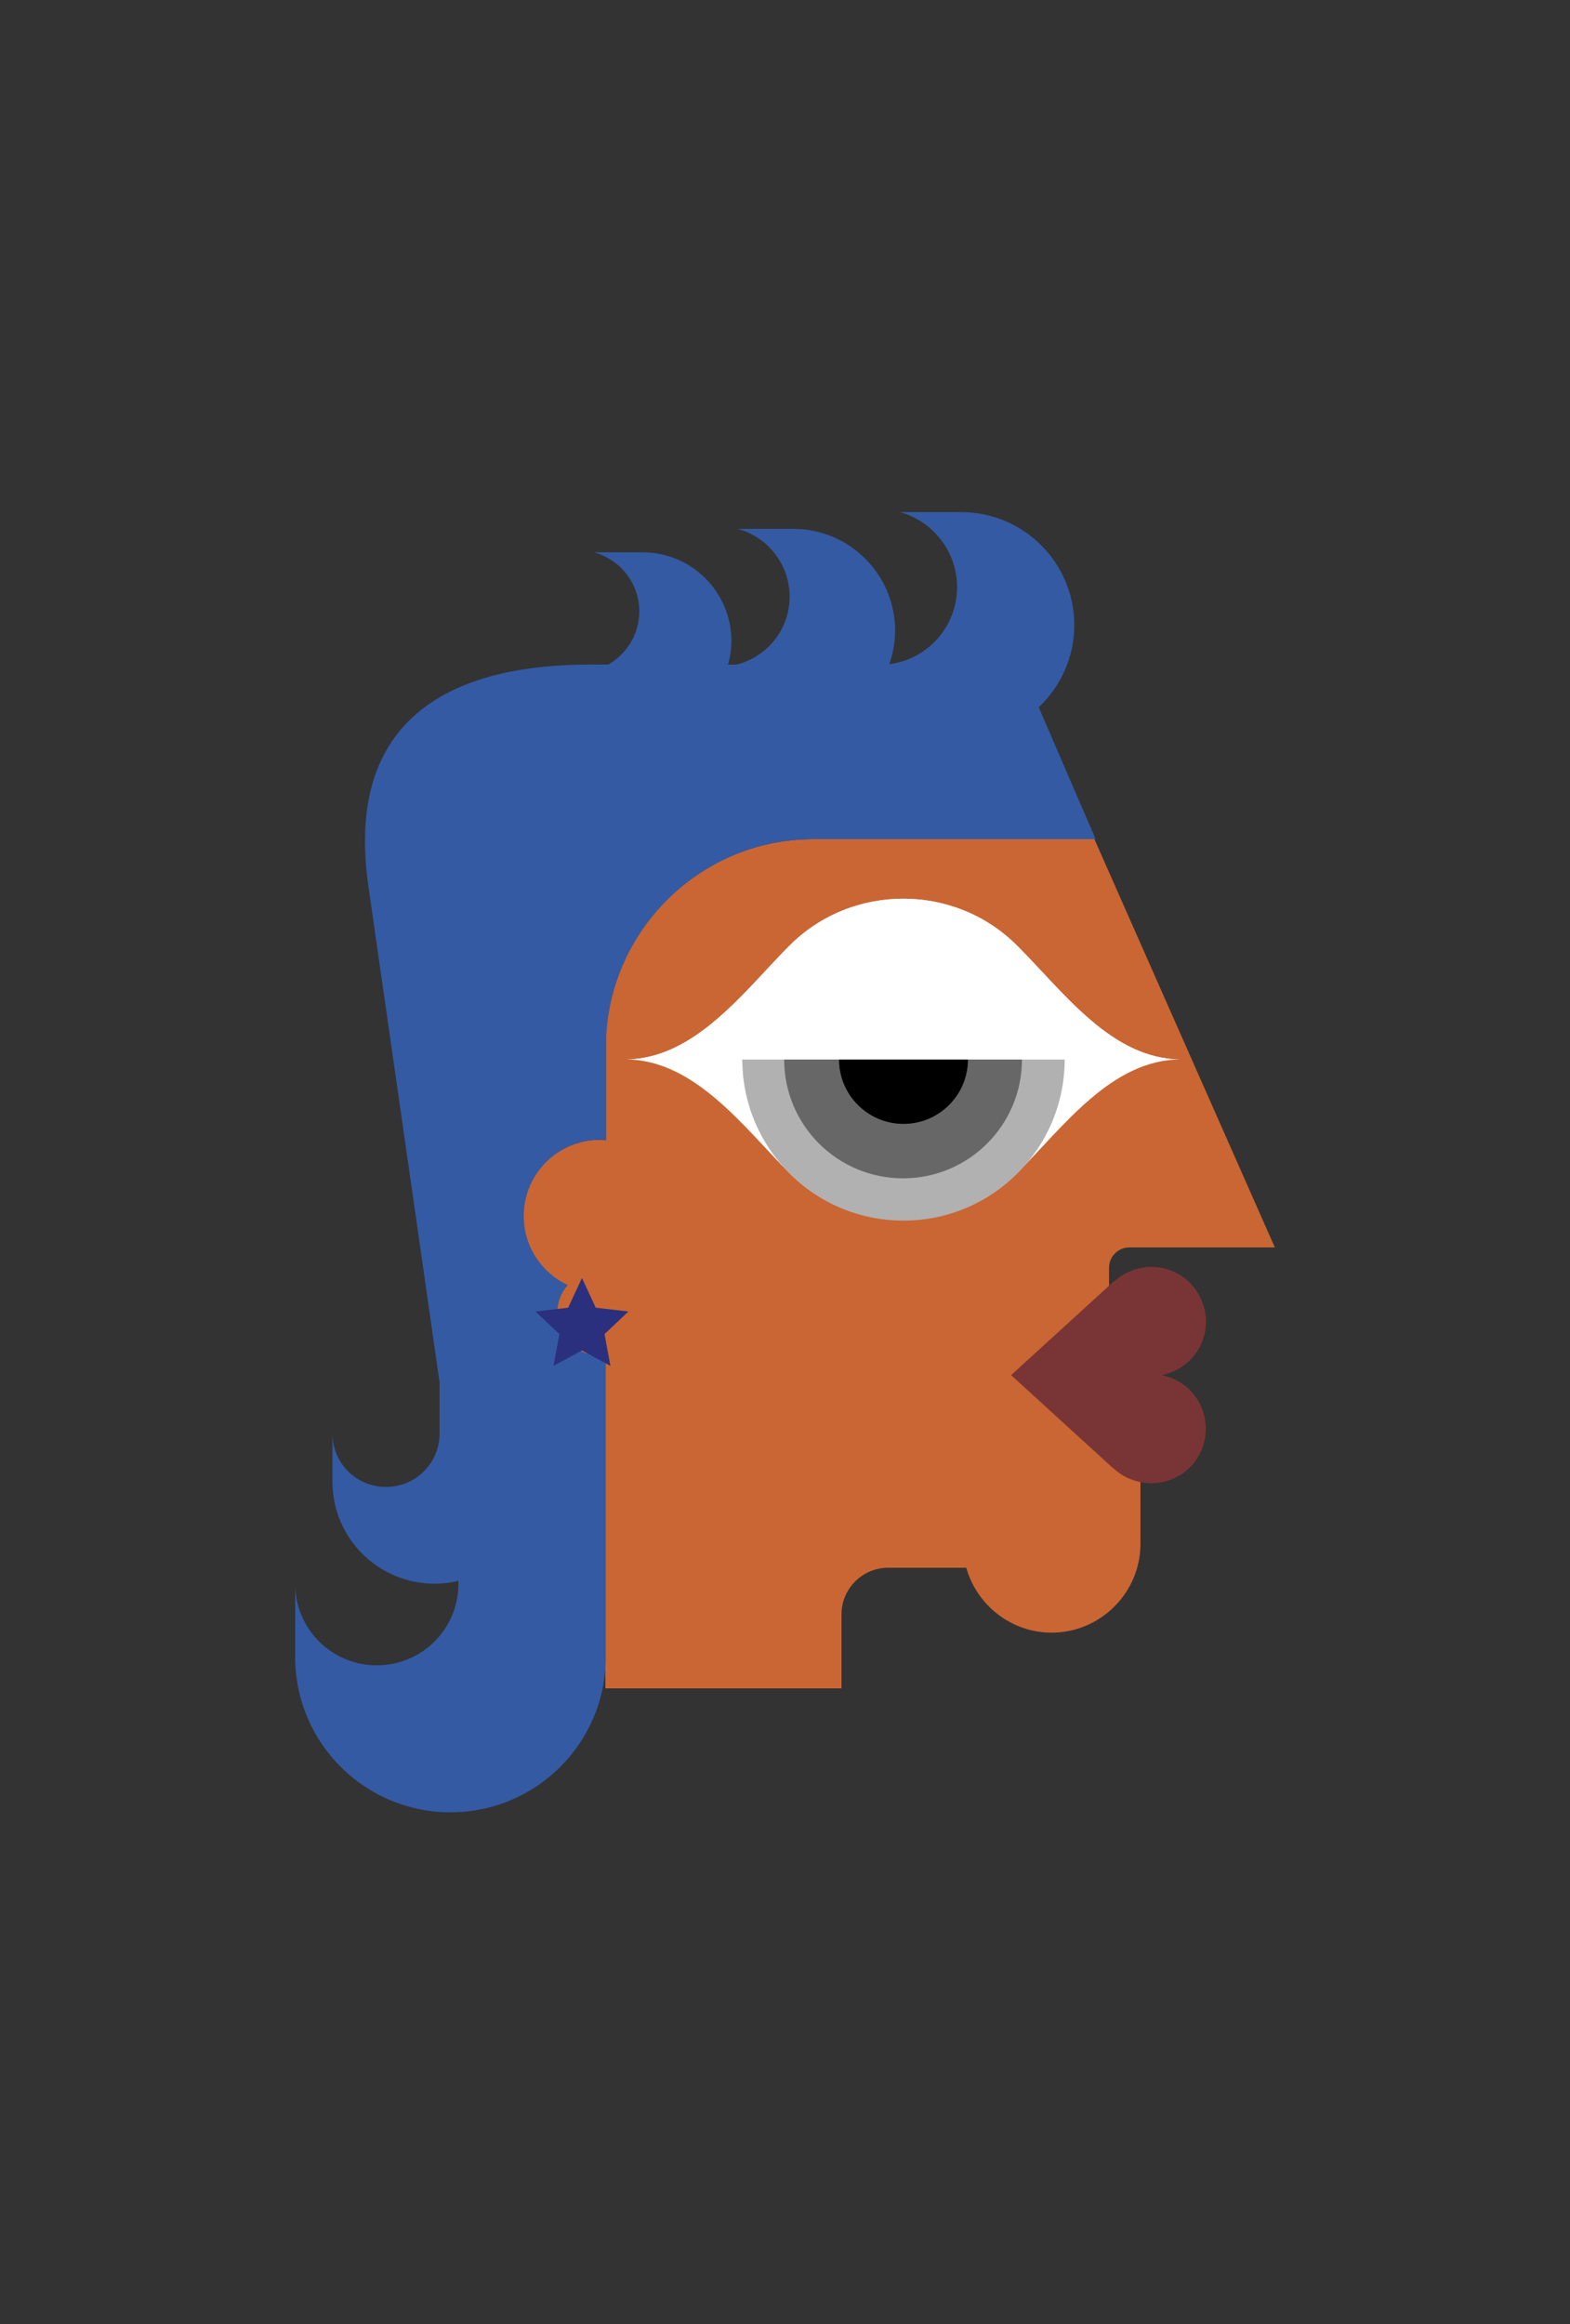 <svg xmlns="http://www.w3.org/2000/svg" xml:space="preserve" viewBox="0 0 375 555">
  <rect x="0" y="0" width="375" height="555" fill="#333333" stroke="none"/>
  <path fill="#CA6633" fill-rule="evenodd" d="M264.9 313v-10.3c0-2.6 2.2-4.8 4.8-4.8h34.8l-43.1-97.5h-67.2c-26.4 0-48.1 20.9-49.5 47v24.9c-.5 0-1-.1-1.5-.1-10 0-18.2 8.1-18.2 18.2 0 7.3 4.3 13.6 10.5 16.5-1.6 1.8-2.5 4.1-2.5 6.7 0 5.6 4.5 10.1 10.1 10.1.5 0 1-.1 1.5-.1v79.6H201v-17.7c0-6.1 5-11.1 11.1-11.1h18.7c2.5 8.9 10.7 15.5 20.4 15.5 11.6 0 21.2-9.5 21.2-21.2v-53.8l-7.4 2.8V313h-.1z" clip-rule="evenodd"/>
  <path fill="#345AA3" d="M144.7 371.5v-47.9c-.5.1-1 .1-1.5.1-5.6 0-10.1-4.5-10.1-10.1 0-2.5.9-4.9 2.5-6.7-6.2-2.9-10.5-9.2-10.5-16.5 0-10 8.1-18.2 18.2-18.2.5 0 1 0 1.5.1v-24.9c1.4-26.1 23.1-47 49.5-47h67.4l-13.6-31.5c5.2-4.9 8.5-11.9 8.5-19.6 0-14.9-12.1-27-27-27h-14.7c7.9 2.1 13.7 9.4 13.7 17.9 0 9.5-7.1 17.3-16.2 18.4.9-2.5 1.4-5.2 1.4-8 0-13.4-10.9-24.3-24.3-24.3h-13.3c7.1 1.9 12.4 8.4 12.4 16.2s-5.3 14.3-12.6 16.2h-2.1c.5-1.8.8-3.7.8-5.6 0-11.7-9.5-21.2-21.2-21.2h-11.6c6.2 1.7 10.8 7.4 10.8 14.1 0 5.4-3 10.2-7.4 12.7H141c-29.3 0-59.2 10-53 53s17 118.5 17 118.5v12.1c0 7.1-5.7 12.8-12.8 12.8s-12.8-5.7-12.8-12.8v11.5c0 13.5 10.9 24.4 24.4 24.4 2 0 3.9-.2 5.7-.7v.7c0 10.8-8.7 19.5-19.5 19.5s-19.5-8.7-19.5-19.5v17.5c0 20.5 16.6 37.1 37.1 37.1s37.1-16.6 37.1-37.1v-24.2z"/>
  <path fill="#793535" fill-rule="evenodd" d="m265.5 306.5-24 21.9 24 21.9c.1.1.2.2.4.3 1.2 1.1 2.6 2.1 4.3 2.7 6.7 2.6 14.3-.6 16.9-7.3 2.6-6.7-.6-14.3-7.3-16.9-.8-.3-1.5-.5-2.3-.7.8-.2 1.5-.4 2.3-.7 6.7-2.6 10-10.2 7.3-16.9-2.6-6.7-10.2-10-16.9-7.3-1.6.6-3.1 1.6-4.3 2.7-.1.1-.2.2-.4.3z" clip-rule="evenodd"/>
  <path fill="#FFF" fill-rule="evenodd" d="M282.1 253c-16.6 0-28.1 16.1-39.2 27.2-14.9 14.9-39.4 14.9-54.3 0C178 269.6 166 253 149.4 253c16.6 0 28.6-16.6 39.2-27.2 14.9-14.9 39.4-14.9 54.3 0 11.2 11.1 22.6 27.2 39.2 27.2z" clip-rule="evenodd"/>
  <path fill="#B1B1B1" fill-rule="evenodd" d="M177.3 253c0 21.2 17.2 38.5 38.5 38.5 21.2 0 38.5-17.2 38.5-38.5h-77z" clip-rule="evenodd"/>
  <path fill="#676767" fill-rule="evenodd" d="M187.3 253c0 15.7 12.7 28.4 28.4 28.4s28.4-12.7 28.4-28.4h-56.8z" clip-rule="evenodd"/>
  <path fill-rule="evenodd" d="M200.4 253c0 8.5 6.9 15.4 15.4 15.4s15.4-6.9 15.4-15.4h-30.8z" clip-rule="evenodd"/>
  <path fill="#FFF" fill-rule="evenodd" d="M149.4 253h132.7c-16.6 0-28.1-16.1-39.2-27.2-14.9-14.9-39.4-14.9-54.3 0C178 236.4 166 253 149.4 253z" clip-rule="evenodd"/>
  <path fill="#2B307E" fill-rule="evenodd" d="m139 305.2-3.3 7.1-7.8.9 5.7 5.4-1.4 7.6 6.8-3.7 6.8 3.7-1.4-7.6 5.7-5.4-7.8-.9z" clip-rule="evenodd"/>
</svg>

